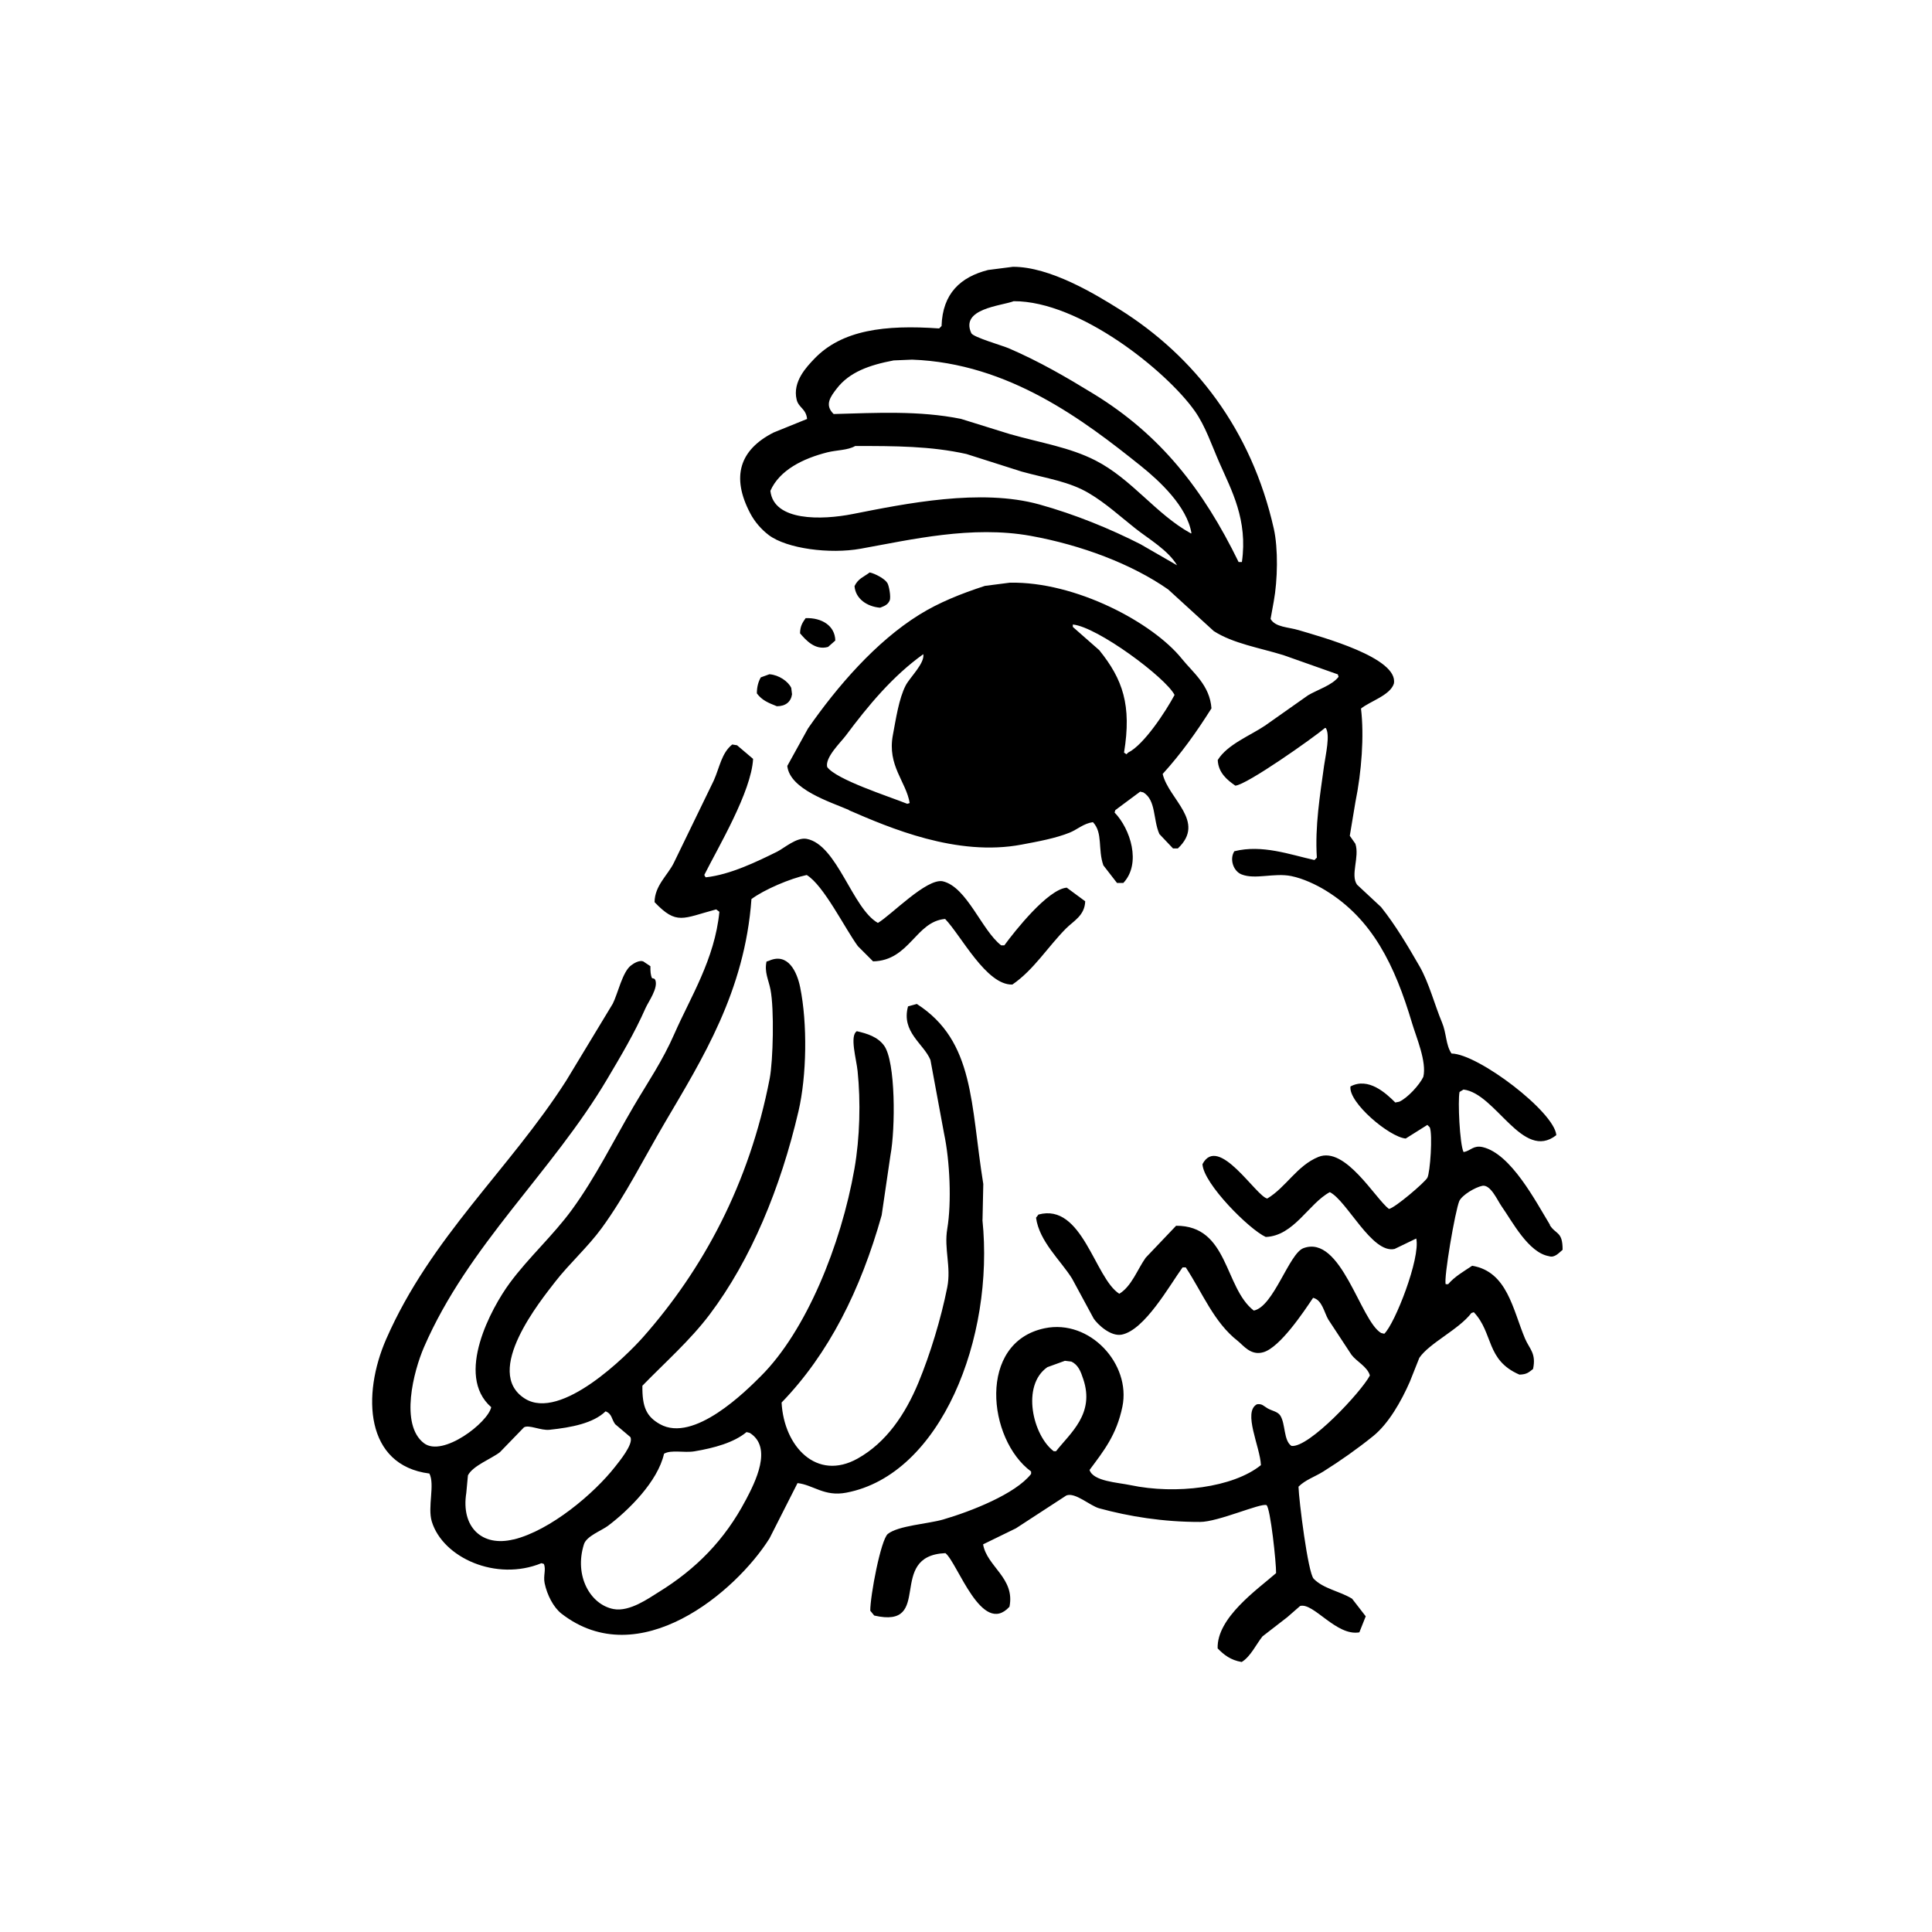 <?xml version="1.0" encoding="UTF-8"?><svg id="uuid-7d766b73-ed19-4ea6-ab95-8a9be5d824ad" xmlns="http://www.w3.org/2000/svg" viewBox="0 0 2000 2000"><defs><style>.uuid-59c5bc0c-b05d-4117-9f44-4bad96e8afb5{fill:#fff;}.uuid-59c5bc0c-b05d-4117-9f44-4bad96e8afb5,.uuid-e1b205b4-3a0c-4315-98f4-c446b0ae515c{stroke-width:0px;}.uuid-e1b205b4-3a0c-4315-98f4-c446b0ae515c{fill-rule:evenodd;}</style></defs><rect class="uuid-59c5bc0c-b05d-4117-9f44-4bad96e8afb5" y="0" width="2000" height="2000"/><path class="uuid-e1b205b4-3a0c-4315-98f4-c446b0ae515c" d="m1604.5,1267.9c-14.8-24.3-40.3-73.5-69.6-80.4-9.4-2.2-12.5,3.6-19.1,5h-.8c-3.9-8.4-6-52.8-4.1-62.1,1.4-.8,2.8-1.7,4.1-2.5,33.5,3.9,61.3,74.6,96.1,47.2-1.9-24.1-81-84.2-108.5-84.5-6.1-9-5.1-21-9.9-32.3-7.3-17.3-13.5-41.2-23.2-58-12.2-21.2-24.9-42.6-39.8-61.3-8.3-7.7-16.6-15.5-24.9-23.2-7.1-10,2.8-28.6-1.7-42.3-1.9-2.8-3.9-5.5-5.8-8.3,1.9-11.6,3.9-23.2,5.8-34.8,6.4-31.5,9.2-68.6,5.8-96.9,9.2-7.5,30-13.6,34-25.7,5.4-26.8-75.2-48.5-98.6-55.5-10.6-3.2-24.1-2.9-29-11.6,1.1-6.1,2.2-12.2,3.3-18.2,4-21.8,4.7-54.6,0-75.4-23.1-102.3-82-178.3-159.9-227-24.9-15.6-71.8-44.1-110.2-43.9-8.6,1.1-17.1,2.2-25.7,3.3-28.3,7.2-47.1,24.2-48.1,58l-2.5,2.5c-56.2-4-100.8,1.6-129.3,31.5-7.6,8-22.8,23.5-18.2,42.3,2.1,8.4,9.7,9.2,10.8,19.9-11.6,4.7-23.2,9.4-34.8,14.1-34.9,17.8-44.1,45.6-24,83.7,4.7,8.9,11.5,16.6,19.1,22.4,18.7,14.1,63.3,19.9,95.3,14.1,52.2-9.4,114.9-24.2,175.7-13.3,52.6,9.5,104.9,29.2,142.5,55.5,15.7,14.4,31.5,28.7,47.2,43.1,20.1,12.9,47.1,17.2,72.1,24.9,18.8,6.6,37.6,13.3,56.3,19.9.3.8.6,1.7.8,2.5-6.5,8.7-21.9,13.4-31.5,19.1-14.9,10.5-29.8,21-44.7,31.5-15.5,10.4-39.2,19.6-48.9,35.6.6,13.3,10,20.8,18.2,26.5,12-.8,81.7-50.2,92.8-59.7h.8c4.8,6.8-.1,27.7-1.7,38.9-4.2,30.7-9.6,62.7-7.5,95.3-.8.8-1.7,1.7-2.5,2.5-25.3-5.6-54.1-16.3-82.9-9.1-5.2,8-1.2,20.6,7.5,24,14.2,5.6,33.6-1.9,51.4,1.7,12.3,2.5,25.8,8.9,35.6,14.9,48.3,29.6,71.5,77,89.5,137.5,4.1,13.9,15.4,39.9,11.6,55.5-4,8.4-16.3,21.8-24.9,25.7-1.4.3-2.8.6-4.1.8-9.7-9.7-27.9-26.5-46.4-16.6-2.3,16.6,40.4,52.5,57.2,53.9,7.5-4.7,14.9-9.4,22.4-14.1.8.8,1.7,1.7,2.5,2.5,3.1,7.3.4,46.9-2.5,52.2-2.6,4.8-33.6,31.3-39.8,32.3-14.4-11.1-45.1-65.1-72.9-53.9-22.3,9-33.6,31.5-53,43.1-11.3-1.8-50.6-67-67.1-35.6.9,20.2,48.6,67.8,65.5,75.4,29.2-1.1,44.4-34.6,66.3-46.4,17.7,8.7,43.6,64.1,67.1,58.8,7.5-3.6,14.9-7.2,22.4-10.8,4.5,20.4-22.2,88.4-33.1,98.6-1.1-.3-2.2-.6-3.3-.8-21.6-12.7-41.3-102.3-80.4-87.8-14.9,5.5-30.9,60.7-51.4,64.6-30.7-23.8-26-88-80.4-87.8-10.5,11-21,22.1-31.5,33.1-8.6,12.1-14.5,29.5-27.3,37.3-25.5-16.1-38.1-94.4-83.7-82-.8,1.1-1.7,2.2-2.5,3.3,3.4,24.7,25.6,44.2,37.3,63,7.5,13.8,14.9,27.6,22.4,41.4,4.1,6.1,17.5,18.8,29,16.6,23.8-4.7,49.6-51.1,63-69.6h3.3c17.5,26.6,29.1,56.9,53.9,76.2,5.7,4.5,13.4,15.5,26.5,11.6,17.2-5.1,41.5-41.5,51.4-56.3,9.4,2.2,11.4,15,15.7,22.4,8,12.2,16,24.3,24,36.5,5.2,7,16.6,12.4,19.1,21.5-8.7,16.7-63.2,75.3-81.2,72.9-8.3-5.6-6-22.9-11.6-31.5-2.8-4.2-8.8-4.8-13.3-7.5-3.9-2.3-5.5-4.9-10.8-4.1-15,7.9,3.4,44.3,4.1,63-28.9,23.3-88,30.6-135.1,20.7-13.2-2.8-38.5-3.9-42.3-15.7,14.7-19.8,27.9-36.1,34-65.5,9.1-44.1-33.7-90.9-80.4-81.2-69.9,14.5-59.3,115-14.1,148.3v2.5c-16.1,20.7-62,38.7-91.1,47.2-15.5,4.5-46.4,6.3-57.2,14.9-7.3,5.9-18.3,64.2-18.2,79.5,1.4,1.7,2.8,3.3,4.1,5,62.5,14.4,11.9-62,73.7-64.6,12.5,9.8,37.7,86.7,66.3,55.5,6-29.8-23.4-41.5-27.3-64.6,11.3-5.5,22.6-11,34-16.6,17.4-11.3,34.8-22.6,52.2-34,9.1-3.6,24.5,10.7,34,13.3,30.8,8.4,66.1,14.2,104.4,14.1,18.8,0,62.7-19.8,68.8-17.4,4.1,3.4,10.1,60.1,9.9,70.4-19.2,16.8-61.5,46.1-60.5,77.9,6.5,6.7,13.5,12.2,24.9,14.1,9.2-5.6,14.9-18.2,21.5-26.5,8.6-6.6,17.1-13.3,25.7-19.9,4.4-3.9,8.8-7.7,13.3-11.6,13.9-3.8,37.4,31.5,61.3,27.3,2.2-5.5,4.4-11,6.6-16.6-4.7-6.1-9.4-12.2-14.1-18.2-13-8-29.6-10.2-39.8-20.7-5.9-6.1-15.3-81.3-15.7-95.3,7.1-7.1,16.9-10.2,25.7-15.7,17.7-11.1,35.4-23.6,51.4-36.5,16.2-13,29.3-36.3,38.1-56.3,3.3-8.3,6.6-16.6,9.9-24.9,10.5-15.4,40.8-29.2,53.9-46.4.8-.3,1.7-.6,2.5-.8,20.5,21.7,12.3,49.5,47.2,64.6,7.9-.2,9.7-2.5,14.1-5.8,3.5-16.3-3.7-20.7-8.3-31.5-12.7-30.1-18.3-69.3-54.7-75.4-8.8,5.9-18.1,11.1-24.9,19.1h-2.5c-2.3-5.5,9.8-76.3,14.1-86.2,3.1-6.3,16.5-14.2,24-15.7,8.6-1.2,15.4,15.2,19.9,21.5,10.8,15.3,27.6,47.8,48.9,51.4,5.9,2,10.4-3.6,14.1-6.6.1-19.4-7.1-15.6-13.3-25.7Zm-423.4-704.3c-31.8-16.2-68.1-31.1-105.2-41.4-60.8-16.9-138.8-.8-193.1,9.9-32.3,6.4-81.9,7.6-85.3-24,9.5-21.6,34-33.5,58.8-39.8,9.9-2.5,21.3-2.1,29-6.6,41.1,0,78,0,115.2,8.3,19.1,6.1,38.1,12.2,57.2,18.2,26.2,7.2,49.1,10.2,69.6,22.4,17.6,10.4,32.5,24.2,48.1,36.5,14.2,11.2,33.7,22.3,43.1,38.1-12.4-7.2-24.9-14.4-37.3-21.5Zm51.4-11.6c-36-19.9-60.9-56.2-98.6-75.4-26.9-13.7-56.1-18-88.7-27.3-16.8-5.2-33.7-10.5-50.5-15.7-43.2-8.7-87.4-6.2-131.7-5-9.8-9.4-3.2-18.1,3.3-26.5,13.1-16.9,33.5-24.2,58.8-29,6.4-.3,12.7-.6,19.1-.8,100.2,3.6,178.1,63,237,110.2,18.8,15.1,47.8,41.8,52.2,69.6h-.8Zm53,29.8h-3.3c-36.7-75.2-80.8-131.6-150-174-28.6-17.5-55.9-33.4-87.8-47.2-6.4-2.8-37-11.5-38.9-15.7-11.8-25.5,31-28.2,43.9-33.1,68.2-.3,158.2,72.4,187.3,113.5,11.2,15.8,17.6,35.5,25.7,53.9,12.4,28.3,29.5,58.8,23.2,102.7Zm-192.2,920.5h-2.5c-21.5-16.2-33.9-67.9-6.6-87,6.1-2.2,12.2-4.4,18.2-6.6,2.2.3,4.4.6,6.6.8,7.2,3.3,9.8,10.3,12.4,18.2,12.1,35.9-13.4,55.7-28.2,74.6Zm-172.3-880.7c1.5-3.7-.8-15.9-2.5-18.2-2.6-4.3-12.7-9.7-18.2-10.8-6.8,5.1-11.7,6.1-15.7,14.1,1,13.2,13,21.3,26.5,22.4,4.7-1.9,7.8-2.9,9.9-7.5Zm-42.3,217.1c41.8,18.1,111.8,48.4,179,35.6,17-3.2,35.1-6.5,49.7-12.4,8-3.3,14.4-9.5,24-10.8,10.5,11,4.9,28,10.8,44.7,4.7,6.1,9.4,12.2,14.1,18.2h6.6c18.9-20.2,7.2-56.1-9.1-72.9.3-.8.6-1.7.8-2.5,8.6-6.4,17.1-12.7,25.7-19.1,1.1.3,2.2.6,3.3.8,13.3,8.1,9.9,28.1,16.6,43.1,4.7,5,9.4,9.9,14.1,14.9h5c29.5-27.9-9.6-50.9-15.7-77.1,19.2-21.2,34.7-42.9,50.5-67.9-1.7-24-19.2-37.1-30.7-51.4-30-37.3-109.9-80.1-178.1-78.7-8.6,1.1-17.1,2.2-25.7,3.3-24.9,8.1-47.6,17.2-67.9,29.8-45.1,28-85.1,74.4-115.2,117.7-7.2,13-14.4,26-21.5,38.9,2.6,24.3,44.4,37.2,63.8,45.6Zm232-192.2c25.4,2.5,95.9,54.8,105.2,72.9-8.9,16.7-31.7,51.7-48.1,59.7-.6.6-1.1,1.1-1.7,1.7l-2.5-1.7c8-49-1.2-75.8-25.7-106.1-9.1-8-18.2-16-27.3-24v-2.5Zm-235.3,115.2c23.3-31.2,48.6-61.8,80.4-84.5,1.6,9.5-13.9,24-18.2,32.3-7.1,13.6-10.2,35.1-13.3,51.4-6,31.7,13.8,48.3,17.4,70.4-.8.3-1.7.6-2.5.8-18.9-7.6-73.5-25-82.9-38.1-2.4-9.9,13.9-25.4,19.1-32.3Zm-18.2-92c2.5-2.2,5-4.4,7.5-6.6-.3-15.5-14.2-23.8-30.7-23.2-3.1,4.4-5.7,8.1-5.8,15.7,5.9,6.9,15.5,17.9,29,14.1Zm-60.5,28.2c-3,1.1-6.1,2.2-9.1,3.3-2.5,4.3-4.1,9.7-4.1,16.6,5.3,7.1,11.6,9.7,20.7,13.3,9.1,0,14.6-4.6,15.7-12.4-.3-2.2-.6-4.4-.8-6.6-3.2-6.8-12.9-13.4-22.4-14.1Zm220.4,565.1c.3-12.4.6-24.9.8-37.3-13.4-82.8-8.8-147.8-68.8-186.4-3,.8-6.1,1.7-9.1,2.5-7.3,26.6,16.3,38.6,23.2,55.5,4.7,25.4,9.4,50.8,14.1,76.2,6,28.2,7.9,71.2,3.3,98.6-3.5,20.9,4.2,39.2,0,60.5-6.5,32.7-17.7,69.3-29.8,98.6-13.6,32.8-33.3,62.1-63,78.7-42.4,23.7-76.3-12.5-78.7-58,48.8-50.4,81.8-116.4,103.6-193.9,3-20.7,6.1-41.4,9.1-62.1,5.2-27.8,5.4-97-6.6-113.5-6.6-9-17.2-12.4-28.2-14.9-7.7,4.7-.4,29.1.8,41.4,3.2,31.4,2.4,68.6-3.3,101.1-13.9,79-50.1,168-96.9,214.6-15.4,15.4-69.3,69.4-104.4,49.7-13.9-7.8-18.5-17.6-18.2-39.8,23.4-24.1,49.2-46.7,69.6-73.7,42.8-56.8,73.4-130.8,92-210.5,8.5-36.6,9.4-90.6,1.7-128.4-3.2-15.7-12.5-36.2-32.3-27.3-.8.3-1.7.6-2.5.8-2.4,10.9,2.1,18.8,4.1,29,4,20.3,2.7,73.6-.8,92-21.2,109.8-69.4,197.9-130.9,267.6-16.7,18.9-85.3,87.4-122.6,63.8-43.9-27.8,16.7-101.8,31.5-121,14.8-19,33.7-35.8,48.1-55.5,25-34.4,43.6-72.2,65.5-109.4,38.4-65.4,82.6-135.4,89.5-231.2,13.2-9.8,40.1-21.3,57.2-24.9,17.6,10.6,39.6,55.5,53,73.7l15.7,15.7c37.9-.8,44.1-41.4,74.6-43.9,16.5,17.1,42.7,68.8,69.6,67.9,22.1-15.1,36.9-39.3,55.5-58,7.7-7.8,19.4-13.3,19.9-28.2-6.4-4.7-12.7-9.4-19.1-14.1-19.6,1.6-54.1,45.3-64.6,59.7h-3.3c-20.1-15.4-35.4-60.5-60.5-66.3-16.8-3.3-53.4,35.1-67.1,43.1-26.5-14.9-42.1-81-73.7-87-10.4-2-23.3,9.6-30.7,13.3-21.1,10.4-48.4,23.7-73.7,26.5-.3-.3-.6-.6-.8-.8-.3-.6-.6-1.1-.8-1.7,14.3-28.6,48.7-86,50.5-120.1-5.5-4.7-11-9.4-16.6-14.1-1.7-.3-3.3-.6-5-.8-11.1,8.9-12.9,23.3-19.1,37.3-13.8,28.4-27.6,56.9-41.4,85.3-6.1,12.5-19.8,23.5-19.9,40.6,23,24.1,29.2,16.7,63.8,7.5,1.1.8,2.2,1.7,3.3,2.5-4.8,49.1-30.1,88.7-46.4,125.9-12.6,28.8-27.5,50.2-42.3,75.4-21.4,36.5-39.3,73.2-63.8,106.9-19.6,26.9-45.1,49.7-64.6,76.2-18.8,25.5-57,95.3-19.1,128.4-3.3,15.9-50.1,52.1-69.6,37.3-25.2-19.2-10.7-74.7,0-99.4,45.9-105.8,132.2-180.5,189.7-277.6,14.2-24,28-47,39.8-73.7,2.9-6.5,13.3-20.6,9.9-29-1.6-1.7-.3-.9-3.3-1.7-1.5-3-1.8-7.3-1.7-12.4-2.5-1.7-5-3.3-7.5-5-3.9-1.4-9.5,1.8-12.4,4.1-9,6.4-13.9,29.7-19.1,39.8-16,26.5-32,53-48.1,79.5-58.9,92.1-140.2,162.1-186.4,267.6-25.3,57.8-21.9,130.7,44.7,139.2,5.9,11.5-2.1,34.7,2.5,49.7,11.5,37.5,66.7,62.3,113.5,43.1.8.3,1.7.6,2.5.8,2.5,5.8-.8,12,.8,19.9,2.5,12.1,9.1,25,17.4,31.5,80.3,62.4,180.5-22.3,215.4-77.9,9.7-19.1,19.3-38.1,29-57.2,16.3,1.8,27.7,14.3,50.5,9.9,98-18.6,153.5-160.3,140.9-282.5Zm-485.5,330.6c-32.9,8.1-54.5-13.1-48.9-48.1.6-6.1,1.1-12.2,1.7-18.2,5-10,24.4-17.2,33.1-24,8.3-8.6,16.6-17.1,24.9-25.7,5.1-3.1,17.4,3.5,26.5,2.5,22.6-2.4,45.2-6.7,58-19.1,6.8,2.7,6,8,9.9,13.3,5.2,4.4,10.5,8.8,15.7,13.3,3.9,7-12,25.9-15.7,30.7-21.6,27.6-66.8,66-105.2,75.4Zm240.3-40.6c-21.7,41.2-51.3,71.3-90.3,95.3-9.9,6.1-29.8,20.5-46.4,17.4-24-4.5-41.1-34.3-30.7-67.1,2.7-8.5,18.1-14,24.9-19.1,21-15.8,51.5-45.7,58-74.6,7.5-4.4,20.6-.7,31.5-2.5,20.3-3.4,40.8-9,53.9-19.9,1.1.3,2.2.6,3.3.8,24.2,15.1,5.5,51.3-4.1,69.6Z"/></svg>